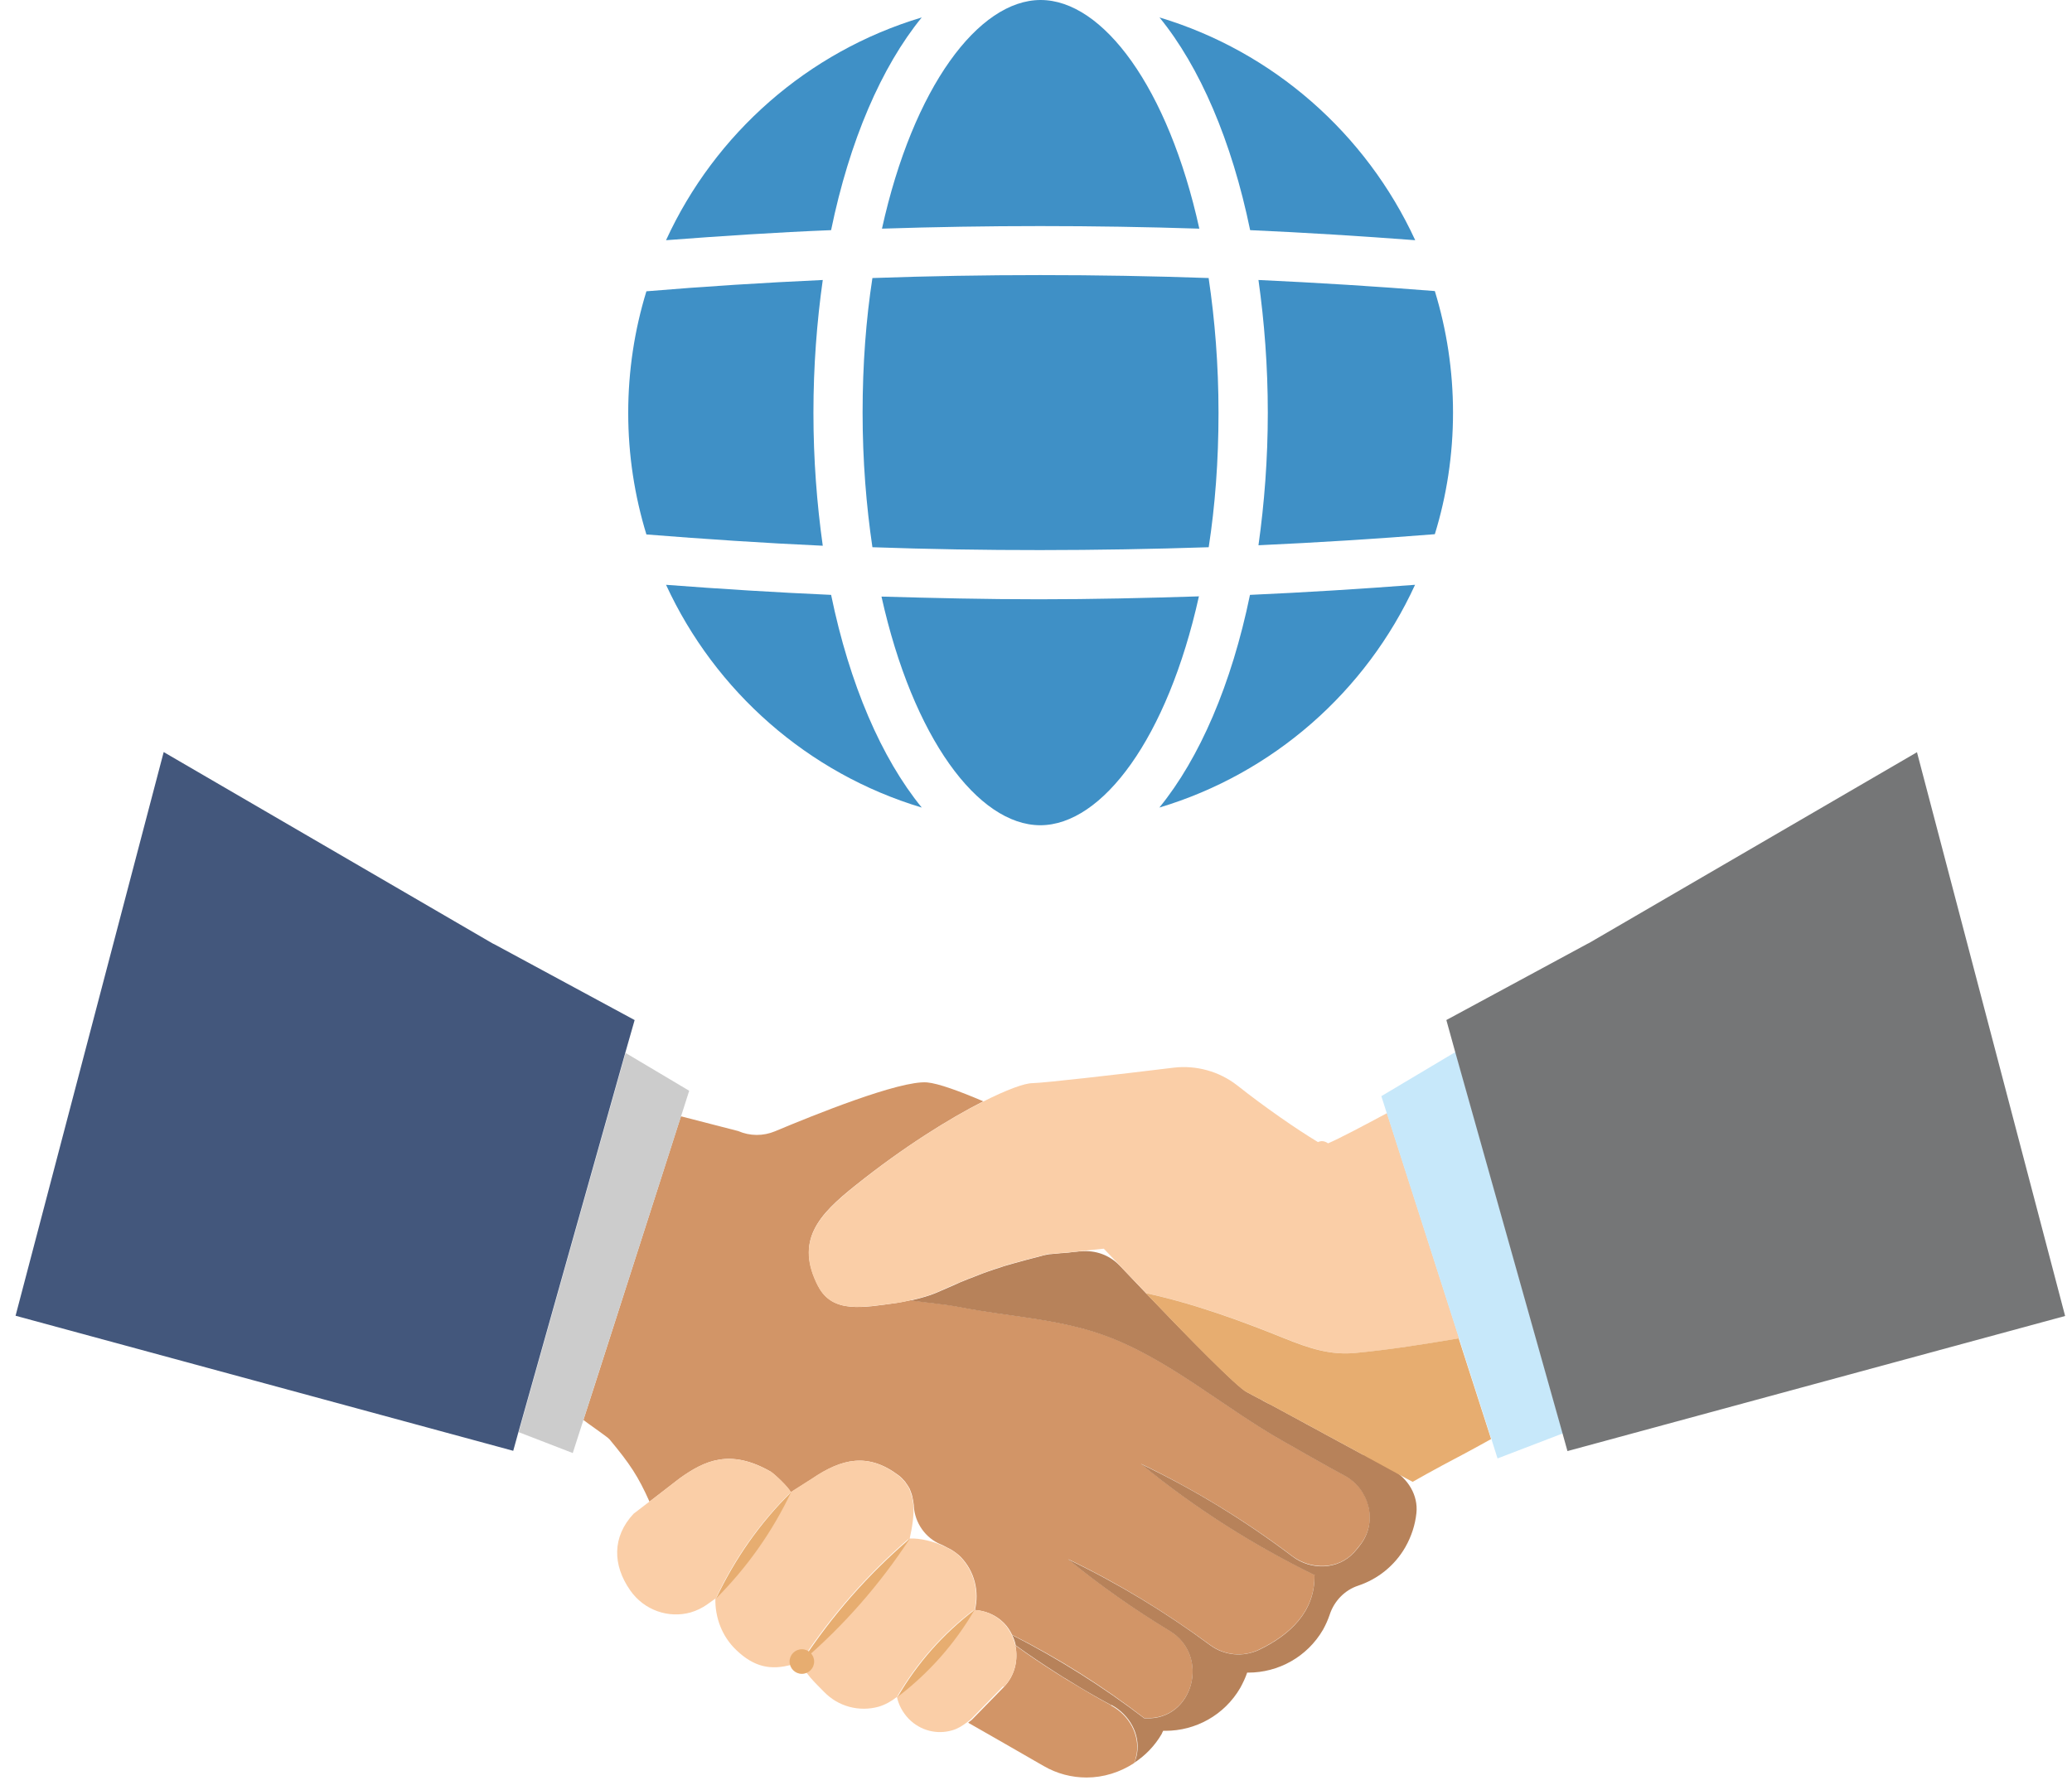 <svg width="103" height="89" viewBox="0 0 103 89" fill="none" xmlns="http://www.w3.org/2000/svg">
<g clip-path="url(#clip0_343_2230)">
<path d="M59.62 29.648C56.958 29.733 54.309 29.794 51.647 29.794C48.984 29.794 46.42 29.733 43.819 29.66C45.382 36.694 48.618 41.016 51.708 41.028C54.797 41.028 58.033 36.694 59.596 29.66L59.62 29.648Z" fill="#3F90C6"/>
<path d="M45.82 0.867C40.154 2.564 35.539 6.643 33.109 11.942C35.832 11.735 38.579 11.552 41.314 11.442C42.23 6.997 43.818 3.321 45.82 0.867Z" fill="#3F90C6"/>
<path d="M40.436 20.514C40.436 18.206 40.607 15.996 40.9 13.92C37.97 14.055 35.039 14.238 32.133 14.482C31.547 16.387 31.229 18.426 31.229 20.526C31.229 22.627 31.547 24.654 32.133 26.571C35.051 26.803 37.97 26.998 40.9 27.132C40.607 25.044 40.436 22.834 40.436 20.539V20.514Z" fill="#3F90C6"/>
<path d="M70.351 11.942C67.909 6.643 63.293 2.564 57.639 0.867C59.642 3.321 61.229 6.997 62.145 11.442C64.88 11.564 67.616 11.735 70.351 11.942Z" fill="#3F90C6"/>
<path d="M43.831 11.368C49.081 11.197 54.344 11.197 59.619 11.368C58.069 4.335 54.821 0 51.731 0C48.642 0 45.394 4.335 43.843 11.368H43.831Z" fill="#3F90C6"/>
<path d="M60.085 13.823C54.504 13.628 48.924 13.628 43.368 13.823C43.051 15.875 42.88 18.122 42.88 20.515C42.88 22.908 43.063 25.143 43.368 27.206C48.924 27.402 54.504 27.39 60.085 27.206C60.402 25.155 60.573 22.92 60.573 20.527C60.573 18.134 60.39 15.899 60.085 13.848V13.823Z" fill="#3F90C6"/>
<path d="M57.632 40.149C63.297 38.452 67.913 34.373 70.343 29.074C67.608 29.282 64.873 29.453 62.137 29.575C61.222 34.019 59.634 37.695 57.632 40.149Z" fill="#3F90C6"/>
<path d="M71.326 14.47C68.408 14.238 65.478 14.055 62.559 13.92C62.852 16.008 63.023 18.206 63.023 20.514C63.023 22.822 62.852 25.02 62.559 27.108C65.49 26.974 68.408 26.791 71.326 26.558C71.913 24.654 72.23 22.614 72.23 20.514C72.23 18.414 71.913 16.387 71.326 14.47Z" fill="#3F90C6"/>
<path d="M33.109 29.074C35.551 34.373 40.167 38.452 45.821 40.149C43.818 37.695 42.231 34.019 41.315 29.575C38.568 29.453 35.832 29.282 33.097 29.074H33.109Z" fill="#3F90C6"/>
<path d="M55.235 84.768C55.235 84.768 55.222 84.768 55.21 84.768C54.478 84.377 53.769 83.95 53.061 83.523C52.89 83.413 52.719 83.315 52.548 83.205C51.84 82.754 51.156 82.302 50.472 81.801C50.631 82.522 50.448 83.315 49.898 83.877L48.323 85.489C48.262 85.55 48.189 85.586 48.128 85.647C49.325 86.331 50.631 87.076 51.877 87.797C52.548 88.187 53.281 88.371 54.014 88.371C54.856 88.371 55.674 88.114 56.383 87.65C56.444 87.504 56.468 87.357 56.505 87.198C56.663 86.246 56.126 85.269 55.235 84.793V84.768Z" fill="#D29567"/>
<path d="M38.307 73.167C38.502 73.277 39.235 73.985 39.308 74.193L40.383 73.509C41.848 72.508 43.155 72.215 44.657 73.338C44.791 73.436 44.889 73.546 44.986 73.656C45.023 73.692 45.035 73.741 45.072 73.778C45.12 73.851 45.182 73.937 45.218 74.01C45.243 74.059 45.255 74.12 45.279 74.169C45.304 74.242 45.34 74.327 45.352 74.401C45.365 74.462 45.377 74.523 45.389 74.584C45.401 74.669 45.414 74.743 45.426 74.828C45.426 74.84 45.426 74.865 45.426 74.877C45.475 75.707 46 76.464 46.769 76.782C46.867 76.818 46.964 76.879 47.062 76.928C47.123 76.965 47.196 76.989 47.257 77.026C47.441 77.136 47.611 77.258 47.758 77.404C48.454 78.125 48.686 79.126 48.466 80.042C48.991 80.079 49.504 80.286 49.907 80.689C50.078 80.86 50.212 81.068 50.31 81.275C52.63 82.448 54.816 83.827 56.88 85.415C56.904 85.415 56.928 85.415 56.953 85.415C59.334 85.525 60.176 82.301 58.137 81.068C56.379 80.005 54.694 78.821 53.094 77.514C55.585 78.711 57.93 80.14 60.152 81.776C60.86 82.301 61.801 82.399 62.594 82.008C64.096 81.287 65.378 80.127 65.342 78.308C65.342 78.308 65.354 78.308 65.366 78.308C62.277 76.794 59.383 74.962 56.721 72.776C59.383 74.059 61.886 75.585 64.231 77.356C65.171 78.064 66.538 78.039 67.32 77.16C67.442 77.026 67.564 76.867 67.674 76.721C68.492 75.597 68.065 73.998 66.831 73.35C65.806 72.801 64.78 72.203 63.828 71.665C60.86 70.005 58.052 67.501 54.816 66.354C52.545 65.548 50.017 65.438 47.685 64.974C47.013 64.84 46.134 64.766 45.255 64.644C45.023 64.693 44.803 64.742 44.571 64.778C42.935 64.998 41.396 65.328 40.676 63.948C39.504 61.677 40.688 60.395 42.532 58.929C44.913 57.025 47.196 55.608 48.882 54.753C47.709 54.253 46.647 53.862 46.085 53.813C44.73 53.703 40.419 55.449 38.527 56.243C37.941 56.487 37.281 56.487 36.695 56.231L33.85 55.498C33.85 55.498 33.618 56.206 33.203 57.513L29.527 68.967C29.271 69.76 29.002 70.591 29.002 70.591C29.1 70.689 30.211 71.445 30.297 71.555C31.322 72.789 31.725 73.399 32.287 74.657L33.789 73.497C35.022 72.618 36.292 72.007 38.319 73.167H38.307Z" fill="#D29567"/>
<path d="M67.76 72.325C67.15 71.995 66.49 71.641 65.843 71.287C65.77 71.25 65.697 71.201 65.623 71.165C65.171 70.92 64.732 70.688 64.317 70.456C64.317 70.456 64.305 70.456 64.292 70.444C63.865 70.212 63.462 69.992 63.12 69.809C63.096 69.809 63.084 69.785 63.059 69.785C62.925 69.711 62.79 69.65 62.681 69.577C62.644 69.553 62.607 69.54 62.558 69.516C62.461 69.467 62.375 69.418 62.302 69.382C62.278 69.37 62.241 69.357 62.217 69.333C62.119 69.284 62.033 69.235 61.984 69.211C61.508 68.967 59.078 66.5 56.966 64.29C56.526 63.826 56.111 63.398 55.72 62.983C55.696 62.959 55.672 62.934 55.659 62.922C55.159 62.397 54.45 62.141 53.73 62.214C53.669 62.214 53.62 62.214 53.571 62.226C53.413 62.238 53.266 62.251 53.119 62.275C53.022 62.275 52.924 62.299 52.826 62.299C52.692 62.299 52.57 62.324 52.448 62.336C52.387 62.336 52.326 62.336 52.277 62.348C52.142 62.348 52.02 62.385 51.886 62.409C51.801 62.434 51.715 62.458 51.617 62.483C51.495 62.519 51.361 62.544 51.239 62.58C51.141 62.605 51.056 62.629 50.958 62.654C50.86 62.678 50.751 62.715 50.653 62.739C50.567 62.763 50.482 62.788 50.384 62.812C50.274 62.849 50.164 62.873 50.042 62.91C49.957 62.934 49.871 62.959 49.774 62.995C49.651 63.032 49.517 63.081 49.395 63.118C49.31 63.154 49.212 63.179 49.114 63.215C48.98 63.264 48.833 63.313 48.687 63.374C48.589 63.411 48.504 63.447 48.406 63.484C48.235 63.545 48.064 63.618 47.881 63.691C47.795 63.728 47.71 63.752 47.624 63.801C47.356 63.923 47.063 64.046 46.758 64.18C46.257 64.412 45.756 64.546 45.256 64.656C46.123 64.778 47.002 64.852 47.686 64.986C50.03 65.45 52.558 65.56 54.817 66.366C58.053 67.513 60.861 70.017 63.828 71.677C64.781 72.215 65.806 72.813 66.832 73.362C68.053 74.01 68.481 75.609 67.675 76.733C67.565 76.891 67.443 77.038 67.321 77.172C66.527 78.051 65.171 78.088 64.231 77.368C61.887 75.597 59.384 74.058 56.722 72.789C59.384 74.974 62.278 76.806 65.367 78.32C65.367 78.32 65.355 78.32 65.343 78.32C65.379 80.139 64.097 81.299 62.595 82.02C61.801 82.398 60.861 82.313 60.153 81.788C57.943 80.152 55.586 78.723 53.095 77.526C54.695 78.833 56.38 80.017 58.138 81.08C60.177 82.313 59.322 85.537 56.954 85.427C56.929 85.427 56.905 85.427 56.88 85.427C54.817 83.852 52.631 82.472 50.311 81.287C50.396 81.446 50.457 81.617 50.494 81.8C51.166 82.289 51.862 82.753 52.57 83.204C52.741 83.314 52.912 83.424 53.083 83.522C53.791 83.962 54.499 84.377 55.232 84.767C55.232 84.767 55.244 84.767 55.256 84.767C56.148 85.244 56.685 86.221 56.526 87.173C56.502 87.32 56.465 87.454 56.404 87.6C56.404 87.6 56.404 87.612 56.404 87.625C56.941 87.271 57.405 86.794 57.747 86.208C57.772 86.159 57.784 86.111 57.821 86.049C57.857 86.049 57.906 86.049 57.943 86.049C59.42 86.049 60.861 85.28 61.655 83.913C61.789 83.668 61.911 83.412 61.997 83.156C62.009 83.156 62.033 83.156 62.058 83.156C63.535 83.156 64.976 82.386 65.77 81.019C65.904 80.775 66.014 80.53 66.1 80.274C66.319 79.602 66.844 79.053 67.516 78.833C68.468 78.515 69.323 77.856 69.861 76.916C70.166 76.379 70.349 75.805 70.41 75.231C70.508 74.339 69.983 73.485 69.189 73.057C68.847 72.874 68.444 72.654 68.004 72.41C67.943 72.373 67.87 72.337 67.809 72.3L67.76 72.325Z" fill="#B7825A"/>
<path d="M40.67 63.949C41.378 65.329 42.916 64.987 44.565 64.779C44.797 64.754 45.029 64.694 45.249 64.645C45.749 64.535 46.25 64.4 46.751 64.168C47.056 64.034 47.337 63.9 47.618 63.79C47.703 63.753 47.789 63.717 47.874 63.68C48.057 63.607 48.228 63.533 48.399 63.472C48.497 63.436 48.594 63.399 48.68 63.362C48.827 63.314 48.973 63.253 49.107 63.204C49.205 63.167 49.291 63.143 49.388 63.106C49.51 63.057 49.645 63.021 49.767 62.984C49.864 62.96 49.95 62.935 50.035 62.898C50.145 62.862 50.267 62.825 50.377 62.801C50.463 62.776 50.56 62.752 50.646 62.727C50.744 62.703 50.853 62.666 50.951 62.642C51.049 62.618 51.147 62.593 51.232 62.569C51.354 62.532 51.489 62.508 51.611 62.471C51.769 62.434 51.916 62.398 52.075 62.349C52.184 62.349 52.319 62.325 52.441 62.325C52.563 62.325 52.685 62.3 52.819 62.288C52.917 62.288 53.015 62.276 53.112 62.264C53.259 62.251 53.406 62.239 53.564 62.215C53.967 62.178 54.407 62.129 54.871 62.08C55.127 62.349 55.42 62.654 55.726 62.984C56.116 63.399 56.532 63.827 56.971 64.29C59.364 64.803 61.782 65.695 63.834 66.525C65.116 67.038 66.141 67.392 67.46 67.258C69.109 67.099 70.83 66.83 72.54 66.537L68.95 55.34C67.814 55.95 66.544 56.622 66.019 56.842C65.861 56.732 65.69 56.695 65.519 56.781C64.481 56.158 62.857 55.035 61.501 53.96C60.61 53.264 59.462 52.947 58.339 53.081C55.445 53.435 51.916 53.838 51.33 53.85C50.927 53.85 50.035 54.18 48.875 54.766C47.19 55.609 44.919 57.025 42.526 58.942C40.682 60.42 39.497 61.702 40.67 63.961V63.949Z" fill="#FACEA7"/>
<path d="M67.445 67.258C66.126 67.392 65.1 67.038 63.818 66.525C61.767 65.695 59.349 64.803 56.956 64.29C59.068 66.501 61.486 68.98 61.974 69.212C62.035 69.236 62.109 69.285 62.206 69.334C62.231 69.346 62.267 69.358 62.292 69.382C62.365 69.419 62.45 69.468 62.548 69.517C62.585 69.541 62.621 69.553 62.67 69.578C62.792 69.639 62.914 69.712 63.049 69.785C63.073 69.785 63.085 69.81 63.11 69.81C63.452 69.993 63.855 70.213 64.282 70.445C64.282 70.445 64.306 70.445 64.306 70.457C64.722 70.677 65.161 70.921 65.613 71.165C65.686 71.202 65.76 71.251 65.833 71.287C66.492 71.641 67.152 71.996 67.75 72.325C67.823 72.362 67.884 72.398 67.945 72.435C68.385 72.679 68.788 72.887 69.13 73.082C69.752 73.424 70.168 73.644 70.217 73.668H70.229C70.229 73.668 71.132 73.143 72.854 72.24C73.33 71.983 73.758 71.751 74.124 71.544L72.512 66.537C70.803 66.83 69.081 67.099 67.433 67.258H67.445Z" fill="#E7AD70"/>
<path d="M49.898 83.864C50.447 83.302 50.63 82.521 50.471 81.788C50.435 81.617 50.362 81.447 50.288 81.275C50.178 81.068 50.056 80.86 49.885 80.689C49.482 80.286 48.969 80.067 48.444 80.042C48.664 79.139 48.444 78.137 47.736 77.405C47.602 77.258 47.431 77.136 47.236 77.026C47.175 76.99 47.101 76.965 47.04 76.928C46.454 76.635 45.746 76.464 45.221 76.489C45.343 75.939 45.441 75.365 45.404 74.828C45.404 74.743 45.38 74.669 45.367 74.584C45.367 74.523 45.355 74.462 45.331 74.401C45.306 74.315 45.282 74.242 45.257 74.169C45.233 74.12 45.221 74.059 45.196 74.01C45.16 73.925 45.099 73.851 45.05 73.778C45.025 73.741 45.001 73.693 44.964 73.656C44.867 73.546 44.769 73.436 44.635 73.338C43.145 72.215 41.838 72.508 40.361 73.509L39.286 74.193C38.358 76.171 37.113 77.942 35.562 79.468C35.538 80.396 35.88 81.349 36.6 82.033C37.479 82.875 38.309 83.058 39.384 82.753C39.531 82.716 39.677 82.655 39.824 82.594C41.325 80.311 43.12 78.272 45.184 76.489C43.682 78.772 41.887 80.811 39.824 82.594C39.921 83.119 40.556 83.693 40.947 84.096C41.68 84.865 42.73 85.11 43.67 84.853C44 84.756 44.305 84.585 44.586 84.365C45.575 82.668 46.857 81.215 48.408 80.042C47.419 81.74 46.137 83.18 44.586 84.365C44.671 84.756 44.867 85.134 45.172 85.452C45.758 86.05 46.588 86.245 47.333 86.025C47.602 85.952 47.858 85.793 48.09 85.61C48.151 85.561 48.225 85.513 48.286 85.452L49.861 83.84L49.898 83.864Z" fill="#FACEA7"/>
<path d="M38.312 73.167C36.285 72.007 35.015 72.617 33.782 73.497L32.28 74.657L31.498 75.255C30.424 76.403 30.448 77.807 31.327 79.065C32.023 80.066 33.245 80.469 34.331 80.164C34.624 80.078 34.905 79.944 35.162 79.761L35.589 79.456C36.517 77.477 37.763 75.707 39.313 74.18C39.24 73.973 38.495 73.265 38.312 73.155V73.167Z" fill="#FACEA7"/>
<path d="M35.599 79.469C37.138 77.93 38.383 76.171 39.323 74.193C37.773 75.72 36.539 77.49 35.599 79.469Z" fill="#E7AD70"/>
<circle cx="39.861" cy="82.606" r="0.611" fill="#E7AD70"/>
<path d="M45.223 76.501C43.159 78.272 41.364 80.311 39.862 82.606C41.926 80.836 43.721 78.797 45.223 76.501Z" fill="#E7AD70"/>
<path d="M48.443 80.042C46.893 81.226 45.61 82.667 44.621 84.365C46.172 83.18 47.454 81.739 48.443 80.042Z" fill="#E7AD70"/>
<path d="M68.667 54.497L68.936 55.339L72.526 66.537L74.138 71.543L74.443 72.508L77.691 71.262L72.355 52.299L68.667 54.497Z" fill="#C7E8FA"/>
<path d="M95.307 37.39L78.981 46.89C78.981 46.89 78.92 46.914 78.883 46.938L71.899 50.712L72.338 52.299L77.674 71.263L77.919 72.142L102.658 65.426L95.295 37.402L95.307 37.39Z" fill="#757677"/>
<path d="M34.26 54.228L31.098 52.348L25.786 71.202L28.472 72.24L29.058 70.42L33.992 55.071L34.26 54.228Z" fill="#CCCCCC"/>
<path d="M31.545 50.712L24.561 46.938C24.561 46.938 24.5 46.914 24.463 46.89L8.137 37.39L0.774 65.414L25.513 72.129L25.77 71.201L31.081 52.348L31.545 50.724V50.712Z" fill="#43577C"/>
</g>
<defs>
<clipPath id="clip0_343_2230">
<rect width="101.884" height="88.371" fill="white" transform="translate(0.774)"/>
</clipPath>
</defs>
</svg>
